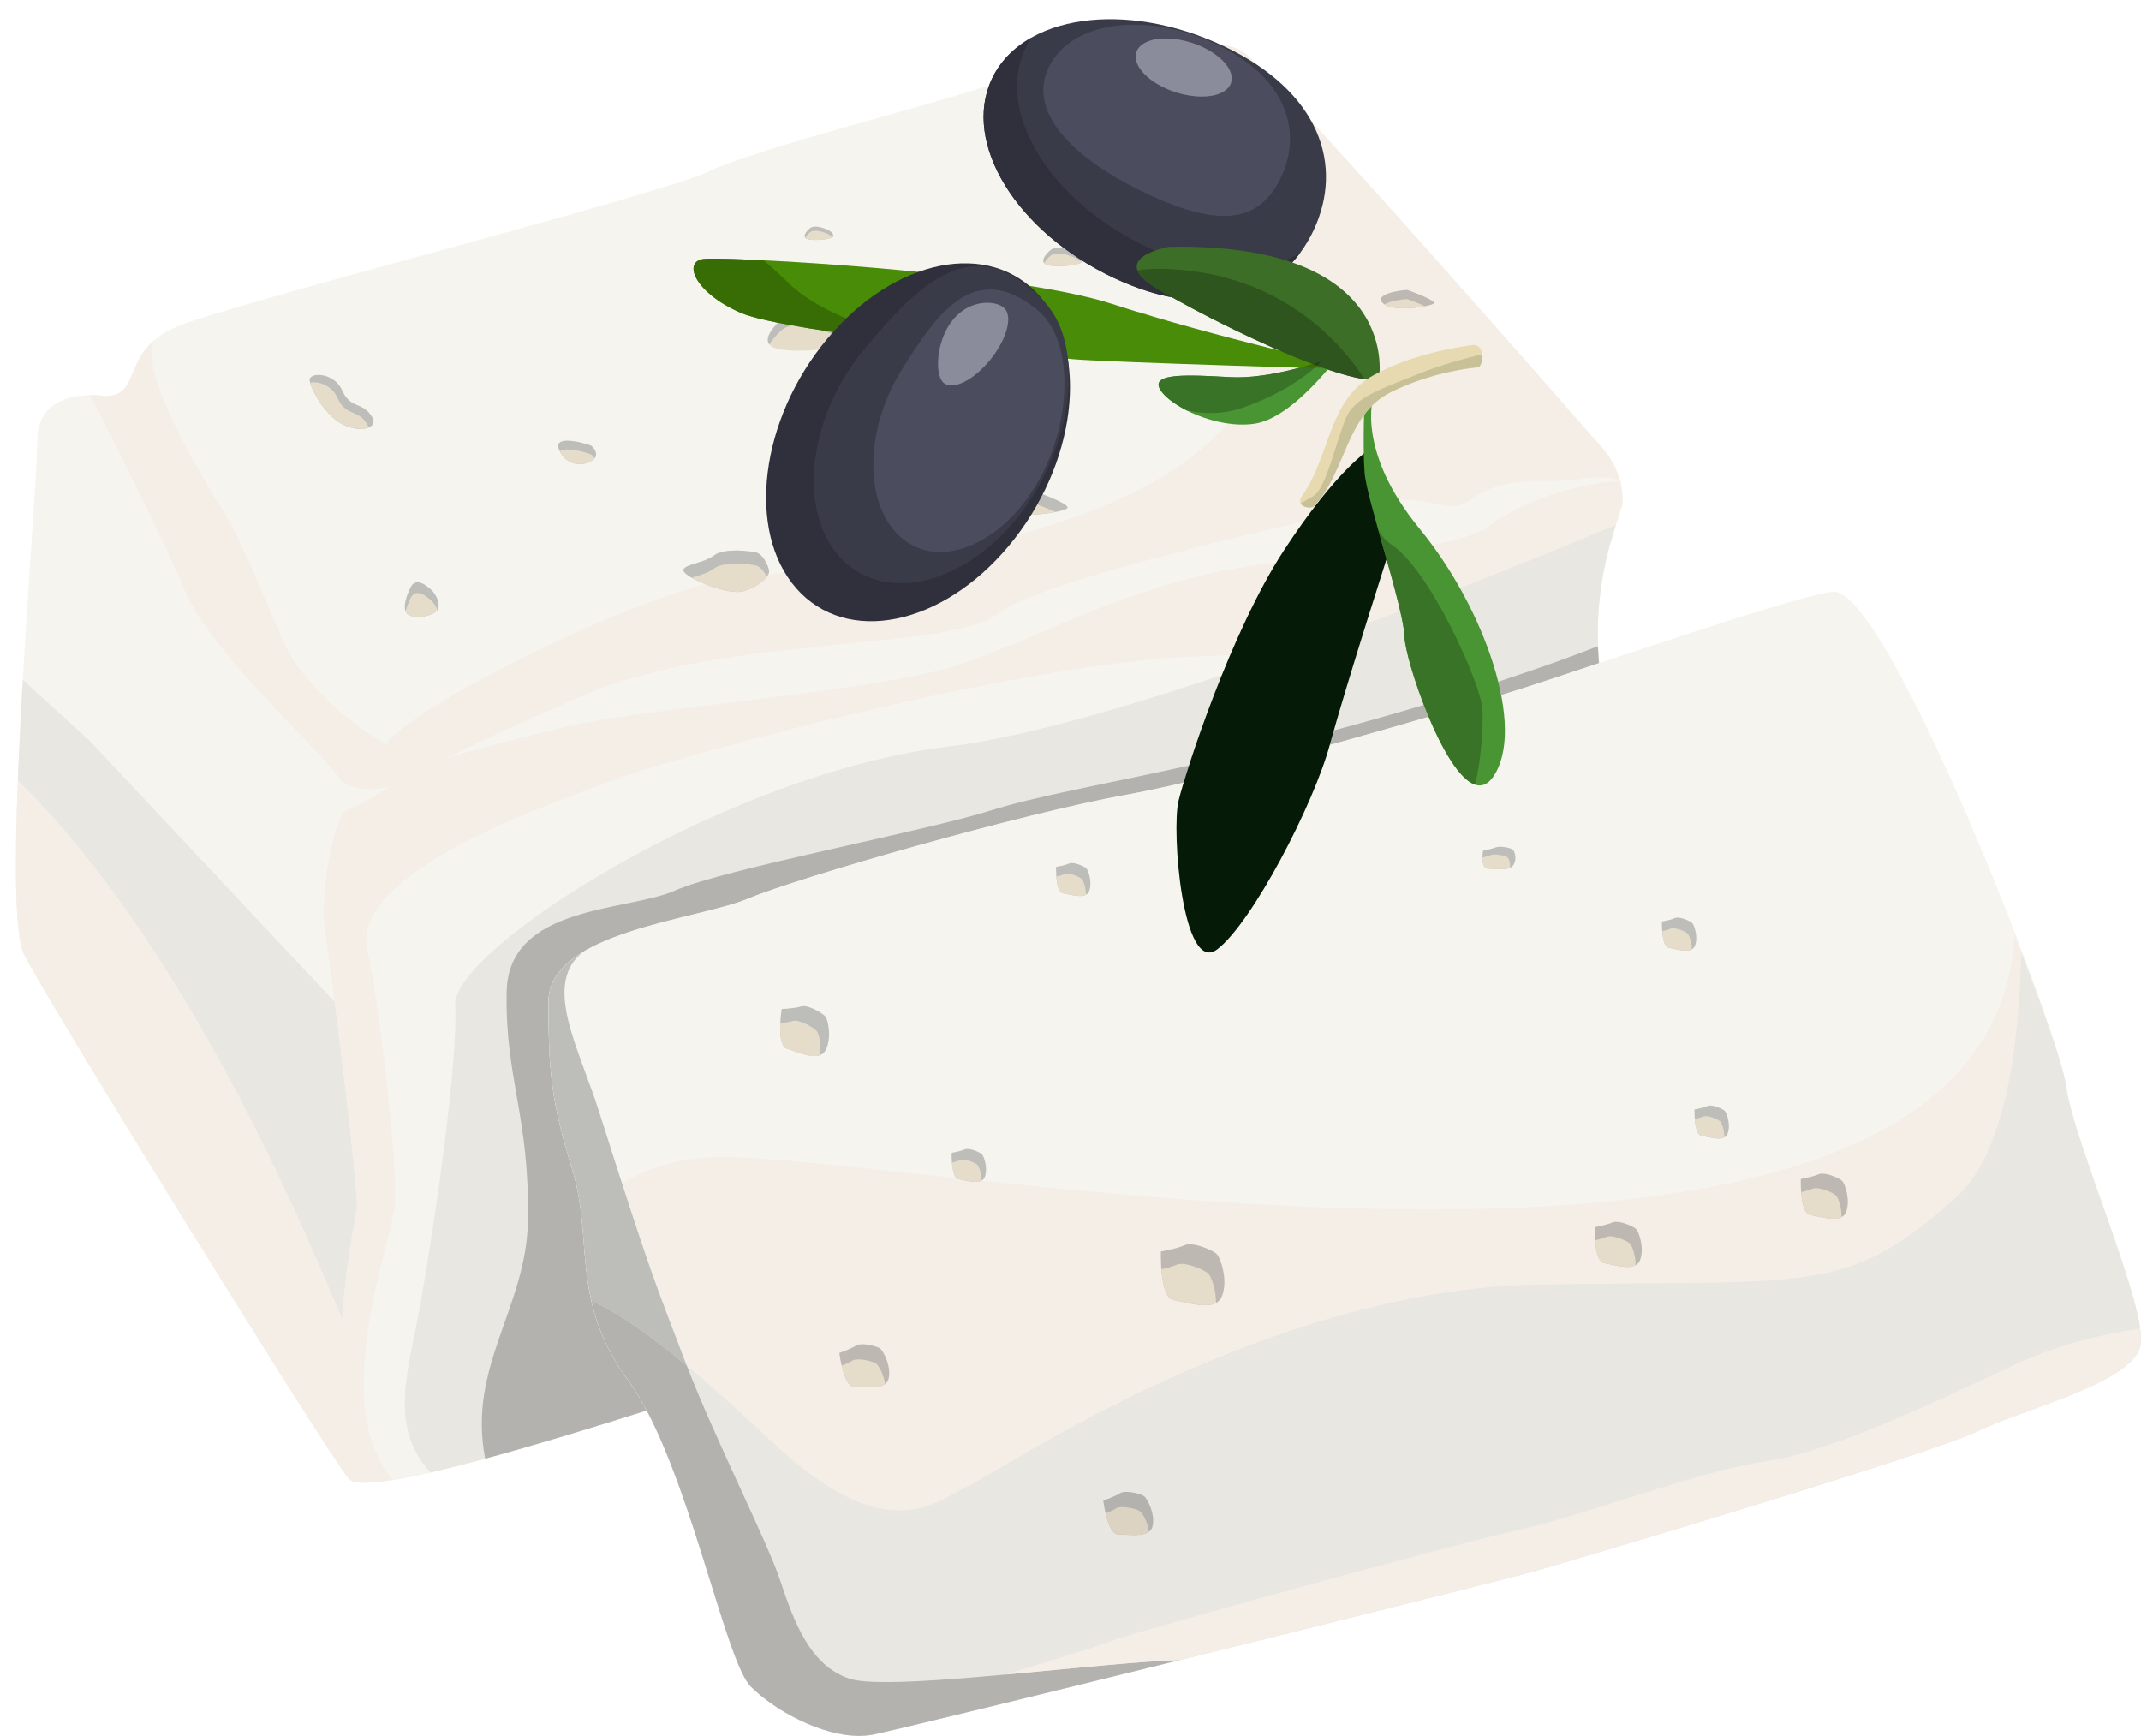 <?xml version="1.0" encoding="UTF-8"?><svg xmlns="http://www.w3.org/2000/svg" xmlns:xlink="http://www.w3.org/1999/xlink" height="1852.9" preserveAspectRatio="xMidYMid meet" version="1.0" viewBox="-17.0 -20.5 2285.4 1852.9" width="2285.4" zoomAndPan="magnify"><defs><clipPath id="a"><path d="M 568 611 L 2268.371 611 L 2268.371 1832.371 L 568 1832.371 Z M 568 611"/></clipPath><clipPath id="b"><path d="M 646 978 L 2268.371 978 L 2268.371 1775 L 646 1775 Z M 646 978"/></clipPath><clipPath id="c"><path d="M 614 996 L 2268.371 996 L 2268.371 1832.371 L 614 1832.371 Z M 614 996"/></clipPath><clipPath id="d"><path d="M 614 1367 L 1243 1367 L 1243 1832.371 L 614 1832.371 Z M 614 1367"/></clipPath><clipPath id="e"><path d="M 1055 1397 L 2268.371 1397 L 2268.371 1793 L 1055 1793 Z M 1055 1397"/></clipPath></defs><g><g><path d="M 96.664 402.426 C 96.664 402.426 22.781 390.07 22.781 449.742 C 22.781 509.414 -17 947.012 8.574 998.164 C 34.148 1049.312 329.668 1526.691 355.242 1557.949 C 380.82 1589.211 809.891 1438.602 889.453 1415.871 C 969.02 1393.141 1690.77 1137.402 1690.77 1137.402 C 1690.77 1137.402 1726.762 954.594 1705.344 765.059 C 1682.918 694.863 1682.773 619.441 1704.93 549.16 L 1715.043 517.02 C 1715.883 495.691 1708.535 474.879 1694.488 458.816 C 1614.945 367.891 1343.891 59.086 1310.008 34.879 C 1270.227 6.461 1091.207 51.93 1034.375 71.812 C 977.543 91.707 792.844 137.176 738.852 162.75 C 684.863 188.324 235.898 301.977 173.383 327.551 C 110.871 353.125 135.84 400.555 96.664 402.426" fill="#f5f4ef"/></g><g><path d="M 363.77 1270.949 C 365.742 1257.129 351.262 1133.621 340.328 1049 L 79.297 770.828 L 7.324 705.109 C 5.234 741.441 3.359 778.148 2.027 812.82 C 91.57 900.242 216.254 1068.07 348.25 1388.148 C 351.945 1329.289 362.316 1281.129 363.77 1270.949" fill="#e8e7e2"/></g><g><path d="M 369.422 1562.121 C 449.23 1565.219 816.453 1436.73 889.457 1415.871 C 969.023 1393.141 1690.785 1137.398 1690.785 1137.398 C 1690.785 1137.398 1726.773 954.59 1705.352 765.055 C 1682.926 694.852 1682.789 619.434 1704.93 549.156 L 1715.055 517.016 C 1715.375 508.836 1714.473 500.742 1712.461 492.945 C 1700.449 486.652 1683.223 488.73 1666.633 490.805 C 1657.426 491.961 1648.402 493.113 1640.582 492.828 C 1561.012 489.988 1557.223 517.934 1537.336 519.355 C 1530.152 519.863 1521.477 517.957 1511.055 516.039 C 1492.621 512.648 1468.73 509.27 1437.883 519.293 C 1389.574 534.98 1099.73 594.656 1048.582 634.434 C 997.438 674.223 758.746 657.168 610.984 719.684 C 463.223 782.199 366.613 836.188 352.406 844.715 C 338.195 853.238 323.988 941.328 329.672 972.586 C 335.355 1003.84 366.613 1251.059 363.77 1270.949 C 360.93 1290.84 324.008 1455.551 369.422 1562.121" fill="#f5eee6"/></g><g><path d="M 328.387 836.902 C 351.672 855.797 379.258 829.449 405.867 815.629 C 419.574 808.5 377.129 815.57 395.391 806.578 C 390.406 800.121 306.938 712.578 287.047 667.121 C 267.156 621.648 267.156 621.648 267.156 621.648 C 267.156 621.648 238.742 552.031 218.852 520.781 C 198.961 489.52 131.945 379.031 146.98 343.352 C 117.879 368.93 128.684 400.891 96.664 402.422 C 96.664 402.422 49.809 394.621 30.738 421.602 C 43.316 432.441 56.93 447.031 71.09 466.789 C 132.184 552.031 150.652 628.762 207.484 705.48 C 245.957 757.422 298.133 812.352 328.387 836.902" fill="#f5f4ef"/></g><g><path d="M 402.453 1559.16 C 521.484 1539.98 823.938 1434.59 889.457 1415.871 C 969.023 1393.141 1690.785 1137.398 1690.785 1137.398 C 1690.785 1137.398 1726.773 954.59 1705.352 765.055 C 1682.926 694.852 1682.789 619.434 1704.93 549.156 L 1706.266 544.918 C 1605.953 591.848 1404.387 677.836 1270.238 679.902 C 1085.535 682.742 701.918 787.883 642.246 810.613 C 582.574 833.348 357.711 907.227 374.949 992.473 C 392.191 1077.719 406.453 1225.488 405.004 1262.43 C 403.574 1298.918 331.598 1476.781 402.453 1559.16" fill="#f5f4ef"/></g><g><path d="M 1707.832 539.938 C 1556.457 603.086 1180.359 754.133 994.598 776.516 C 758.746 804.934 466.066 992.473 468.906 1052.148 C 471.75 1111.816 449.016 1273.789 431.969 1370.398 C 419.531 1440.891 396.59 1500.781 442.422 1551.191 C 578.605 1520.121 830.375 1432.75 889.457 1415.871 C 969.023 1393.141 1690.785 1137.398 1690.785 1137.398 C 1690.785 1137.398 1726.773 954.59 1705.352 765.055 C 1682.926 694.852 1682.789 619.434 1704.93 549.156 L 1707.832 539.938" fill="#e8e7e2"/></g><g><path d="M 1689.77 687.371 C 1689.254 681.336 1688.879 675.301 1688.66 669.258 C 1688.684 669.246 1688.703 669.238 1688.723 669.227 C 1689.191 675.996 1689.586 681.938 1689.969 687.297 C 1689.895 687.328 1689.832 687.348 1689.77 687.371" fill="#c5c5c5"/></g><g><path d="M 500.941 1536.43 C 481.684 1438.223 544.996 1375.352 546.574 1282.32 C 548.469 1170.551 521.945 1130.773 523.84 1037.941 C 525.734 945.117 652.66 952.699 703.805 929.965 C 754.953 907.23 969.738 867.004 1041.73 844.27 C 1087.695 829.75 1157.699 817.461 1252.129 796.652 C 1249.941 803.41 1248.047 809.543 1246.418 814.957 C 1223.496 820.281 1202.648 824.719 1185.098 827.871 C 1074.27 847.758 835.582 915.961 781.594 938.691 C 727.828 961.328 569.793 973.719 568.484 1047.684 C 568.48 1047.723 568.48 1047.762 568.48 1047.812 C 568.48 1047.902 568.477 1047.992 568.477 1048.074 C 568.477 1048.082 568.477 1048.082 568.477 1048.082 C 568.477 1048.121 568.477 1048.164 568.477 1048.191 C 568.477 1048.211 568.477 1048.223 568.477 1048.23 C 568.477 1048.262 568.477 1048.293 568.477 1048.324 C 568.477 1048.332 568.477 1048.352 568.473 1048.363 C 568.473 1048.391 568.473 1048.422 568.473 1048.441 C 568.473 1048.461 568.473 1048.473 568.473 1048.48 C 568.473 1048.531 568.473 1048.57 568.473 1048.613 C 568.473 1123.391 571.316 1154.652 594.051 1228.531 C 616.078 1300.133 592.742 1363.93 648.18 1445.289 C 648.188 1445.301 648.195 1445.32 648.203 1445.332 C 648.25 1445.391 648.289 1445.449 648.336 1445.52 C 648.367 1445.57 648.402 1445.621 648.434 1445.672 C 648.453 1445.691 648.469 1445.711 648.484 1445.742 C 648.523 1445.801 648.562 1445.852 648.602 1445.91 C 648.613 1445.93 648.621 1445.941 648.633 1445.961 C 650.203 1448.242 651.832 1450.543 653.531 1452.859 C 653.539 1452.871 653.543 1452.883 653.547 1452.891 C 653.605 1452.961 653.664 1453.051 653.723 1453.121 C 660.523 1462.383 667.051 1473.152 673.324 1485.043 C 615.023 1503.461 553.91 1522.09 500.941 1536.43 M 1402.445 774.664 C 1402.465 774.594 1402.488 774.512 1402.508 774.438 C 1403.773 769.762 1405.203 764.641 1406.77 759.156 C 1416.328 756.605 1426.051 753.965 1435.949 751.215 C 1458.602 744.934 1481.023 738.477 1502.887 731.934 C 1504.527 736.176 1506.227 740.414 1508 744.633 C 1475.695 754.09 1439.422 764.453 1402.445 774.664 M 1585.438 721.434 C 1584.516 716.727 1583.457 711.957 1582.254 707.117 C 1622.82 693.828 1659.238 680.879 1688.648 669.258 C 1688.863 675.312 1689.238 681.344 1689.754 687.379 C 1656.074 698.586 1626.883 708.32 1608.48 714.207 C 1602.105 716.25 1594.34 718.676 1585.438 721.434" fill="#b3b2af"/></g><g><path d="M 1712.453 492.953 C 1700.441 486.648 1683.223 488.73 1666.625 490.809 C 1657.418 491.957 1648.398 493.113 1640.578 492.84 C 1561.008 490 1557.223 517.941 1537.324 519.359 C 1530.145 519.875 1521.473 517.961 1511.047 516.039 C 1492.617 512.652 1468.727 509.27 1437.875 519.297 C 1389.566 534.988 1099.723 594.664 1048.578 634.438 C 997.434 674.223 758.742 657.176 610.984 719.688 C 551.664 744.785 500.613 768.5 459.805 788.457 C 501.031 776.719 548.223 764.105 593.938 753.785 C 682.027 733.898 926.402 716.848 1008.809 688.434 C 1091.211 660.012 1153.73 621.824 1264.555 594.031 C 1375.363 566.242 1531.656 573.316 1574.281 539.941 C 1602.465 517.879 1661.559 495.383 1712.453 492.953 C 1712.477 489.316 1712.926 491.094 1713.137 492.871 C 1713.359 494.617 1713.336 496.371 1712.453 492.953" fill="#f5f4ef"/></g><g><path d="M 434.805 1552.891 C 409.906 1558.352 389.34 1561.719 375.203 1562.129 C 389.34 1561.719 409.891 1558.371 434.805 1552.898 L 434.805 1552.891" fill="#dcd3c2"/></g><g clip-path="url(#a)"><path d="M 1940.641 611.133 C 1911.527 611.332 1679.539 691.469 1608.496 714.199 C 1537.449 736.934 1295.922 807.973 1185.102 827.863 C 1074.273 847.754 835.586 915.953 781.598 938.688 C 727.605 961.418 568.477 973.82 568.477 1048.609 C 568.477 1123.387 571.316 1154.648 594.051 1228.527 C 616.785 1302.41 591.211 1367.988 653.727 1453.117 C 716.238 1538.258 756.023 1751.371 784.441 1779.789 C 812.852 1808.211 872.527 1839.461 915.152 1830.941 C 957.773 1822.41 1565.867 1671.809 1617.012 1657.602 C 1668.168 1643.398 2048.941 1529.73 2094.406 1507 C 2139.871 1484.27 2259.223 1455.848 2267.738 1416.07 C 2276.254 1376.289 2196.695 1200.109 2188.176 1137.598 C 2179.645 1075.078 1998.676 610.738 1940.641 611.133" fill="#f5f4ef"/></g><g clip-path="url(#b)"><path d="M 2188.176 1137.598 C 2185.461 1117.777 2163.57 1054.57 2133.43 978.016 C 2106.152 1441.688 980.508 1215.27 755.074 1214.527 C 711.938 1214.387 676.383 1225.168 646.941 1242.559 C 681.031 1348.148 687.402 1361.738 713.398 1430.277 C 744.656 1512.68 801.484 1623.508 815.695 1666.129 C 829.902 1708.75 846.953 1757.059 889.574 1771.27 C 932.199 1785.469 1149.633 1754.258 1242.672 1751.398 C 1412.828 1709.359 1590.391 1665 1617.012 1657.602 C 1668.168 1643.398 2048.941 1529.73 2094.406 1507 C 2139.871 1484.27 2259.223 1455.848 2267.738 1416.07 C 2276.254 1376.289 2196.695 1200.109 2188.176 1137.598" fill="#f5eee6"/></g><g clip-path="url(#c)"><path d="M 2267.738 1416.07 C 2276.254 1376.289 2196.695 1200.109 2188.176 1137.598 C 2185.684 1119.379 2166.98 1064.488 2140.566 996.277 C 2137.938 1105.57 2121.211 1212.109 2071.668 1256.938 C 1952.316 1364.918 1912.543 1345.027 1622.703 1350.707 C 1332.863 1356.398 1051.543 1549.602 1017.441 1565.238 C 983.348 1580.879 932.199 1634.871 810.012 1521.207 C 744.113 1459.91 672.152 1394.109 614.184 1367.75 C 620.23 1394.551 631.293 1422.578 653.727 1453.117 C 716.238 1538.258 756.023 1751.371 784.441 1779.789 C 812.852 1808.211 872.527 1839.461 915.152 1830.941 C 957.773 1822.41 1565.867 1671.809 1617.012 1657.602 C 1668.168 1643.398 2048.941 1529.73 2094.406 1507 C 2139.871 1484.27 2259.223 1455.848 2267.738 1416.07" fill="#e8e7e2"/></g><g><path d="M 915.191 1830.93 C 935.809 1826.801 1086.09 1790.078 1242.672 1751.398 C 1086.102 1790.078 935.801 1826.801 915.191 1830.93" fill="#c5c5c5"/></g><g><path d="M 653.551 1452.891 C 653.543 1452.879 653.539 1452.871 653.531 1452.859 C 653.539 1452.871 653.543 1452.879 653.551 1452.891" fill="#bdbdb9"/></g><g><path d="M 648.633 1445.961 C 648.625 1445.941 648.613 1445.93 648.605 1445.91 C 648.613 1445.93 648.625 1445.941 648.633 1445.961" fill="#bdbdb9"/></g><g><path d="M 648.488 1445.738 C 648.469 1445.711 648.453 1445.691 648.438 1445.672 C 648.453 1445.691 648.473 1445.719 648.488 1445.738" fill="#bdbdb9"/></g><g><path d="M 648.336 1445.52 C 648.289 1445.449 648.25 1445.391 648.203 1445.328 C 648.25 1445.391 648.293 1445.449 648.336 1445.52" fill="#bdbdb9"/></g><g><path d="M 568.477 1048.48 C 568.477 1048.469 568.477 1048.461 568.477 1048.441 C 568.477 1048.461 568.477 1048.469 568.477 1048.48 M 568.477 1048.359 C 568.477 1048.352 568.477 1048.328 568.477 1048.32 C 568.477 1048.328 568.477 1048.352 568.477 1048.359 M 568.477 1048.23 C 568.477 1048.219 568.477 1048.211 568.477 1048.191 C 568.477 1048.211 568.477 1048.219 568.477 1048.23 M 568.477 1048.078 C 568.48 1048.078 568.48 1048.078 568.48 1048.07 C 568.48 1048.078 568.48 1048.078 568.477 1048.078 M 568.48 1047.809 L 568.48 1047.809 M 568.484 1047.68 L 568.484 1047.68" fill="#8a8a87"/></g><g><path d="M 648.18 1445.289 C 592.742 1363.93 616.082 1300.129 594.051 1228.531 C 571.316 1154.648 568.477 1123.391 568.477 1048.609 C 568.477 1048.57 568.477 1048.52 568.477 1048.48 C 568.477 1048.469 568.477 1048.461 568.477 1048.441 C 568.477 1048.422 568.477 1048.391 568.477 1048.359 C 568.477 1048.352 568.477 1048.328 568.477 1048.32 C 568.477 1048.289 568.477 1048.262 568.477 1048.23 C 568.477 1048.219 568.477 1048.211 568.477 1048.191 C 568.477 1048.16 568.477 1048.121 568.477 1048.078 C 568.48 1048.078 568.48 1048.078 568.48 1048.07 C 568.48 1047.988 568.48 1047.898 568.48 1047.809 C 568.484 1047.762 568.484 1047.719 568.484 1047.68 C 568.879 1025.41 583.523 1008.75 605.203 995.688 C 561.863 1030.039 600.562 1097.02 622.465 1166.012 C 679.297 1345.031 682.141 1347.871 713.395 1430.281 C 714.066 1432.051 714.75 1433.828 715.445 1435.629 C 715.629 1436.102 715.816 1436.578 716 1437.059 C 680.105 1407.172 645.148 1381.828 614.184 1367.75 C 619.711 1392.25 629.426 1417.762 648.18 1445.289" fill="#bdbdb9"/></g><g><path d="M 716 1437.059 C 715.816 1436.578 715.629 1436.102 715.445 1435.629 C 715.629 1436.102 715.816 1436.578 716 1437.059" fill="#bdb8b2"/></g><g clip-path="url(#d)"><path d="M 899.961 1832.371 C 859.312 1832.359 809.609 1804.961 784.438 1779.789 C 759.109 1754.469 724.754 1582.43 673.328 1485.039 C 667.051 1473.148 660.523 1462.379 653.727 1453.121 C 653.668 1453.051 653.605 1452.961 653.551 1452.891 C 653.543 1452.879 653.539 1452.871 653.531 1452.859 C 651.836 1450.539 650.203 1448.238 648.633 1445.961 C 648.625 1445.941 648.613 1445.93 648.605 1445.91 C 648.566 1445.852 648.527 1445.801 648.488 1445.738 C 648.473 1445.719 648.453 1445.691 648.438 1445.672 C 648.406 1445.621 648.367 1445.559 648.336 1445.52 C 648.293 1445.449 648.25 1445.391 648.203 1445.328 C 648.199 1445.32 648.188 1445.301 648.18 1445.289 C 629.426 1417.762 619.711 1392.25 614.184 1367.75 C 645.148 1381.828 680.105 1407.172 716 1437.059 C 747.711 1518.66 801.871 1624.66 815.691 1666.129 C 829.902 1708.75 846.949 1757.059 889.574 1771.27 C 897.41 1773.879 911.152 1774.949 928.953 1774.949 C 1007.949 1774.949 1166.75 1753.738 1242.672 1751.398 C 1086.09 1790.078 935.809 1826.801 915.191 1830.93 C 915.18 1830.93 915.164 1830.93 915.148 1830.941 C 910.285 1831.91 905.199 1832.371 899.961 1832.371" fill="#b3b2af"/></g><g clip-path="url(#e)"><path d="M 2267.43 1397.648 C 2233.043 1402.648 2182.707 1413.32 2134.18 1435.957 C 2048.941 1475.738 1938.109 1529.309 1867.078 1539.469 C 1796.035 1549.621 1671.008 1597.93 1605.656 1612.141 C 1540.289 1626.352 1187.941 1722.961 1168.055 1731.48 C 1158.484 1735.578 1106.832 1751.52 1055.801 1766.961 C 1124.691 1760.668 1198.012 1752.77 1242.672 1751.398 C 1184.281 1765.82 1126.781 1779.969 1076.531 1792.258 C 1273.184 1744.16 1581.258 1667.539 1617.012 1657.602 C 1668.168 1643.398 2048.941 1529.73 2094.406 1507 C 2139.871 1484.27 2259.223 1455.848 2267.738 1416.07 C 2268.699 1411.578 2268.488 1405.27 2267.43 1397.648" fill="#f5eee6"/></g><g><path d="M 1694.184 458.805 C 1614.656 367.879 1343.594 59.07 1309.699 34.863 C 1276.926 11.449 1149.648 38.191 1074.043 59.461 C 1099.895 61.91 1125.777 65.75 1150.578 71.805 C 1305.914 109.688 1618.465 536.441 783.066 594.031 C 682.348 600.969 413.926 738.145 395.395 773.836 C 404.5 778.938 425.121 791.234 453.836 791.234 C 495.543 770.715 548.547 745.969 610.676 719.684 C 758.441 657.172 997.133 674.219 1048.285 634.438 C 1099.422 594.656 1389.262 534.98 1437.578 519.285 C 1468.422 509.262 1492.328 512.648 1510.75 516.035 C 1521.164 517.953 1529.844 519.863 1537.035 519.352 C 1556.922 517.934 1560.707 489.992 1640.27 492.832 C 1648.102 493.109 1657.117 491.961 1666.324 490.797 C 1682.91 488.719 1700.137 486.641 1712.156 492.941 C 1708.941 480.418 1702.84 468.711 1694.184 458.805" fill="#f5eee6"/></g><g><path d="M 287.047 667.121 C 267.156 621.648 267.156 621.648 267.156 621.648 C 267.156 621.648 238.742 552.031 218.852 520.781 C 198.961 489.52 131.945 379.031 146.98 343.352 C 117.879 368.93 128.684 400.891 96.664 402.422 C 96.664 402.422 89.312 401.23 79.297 401.41 C 106.301 454.379 159.938 560.789 179.797 608.871 C 206.789 674.219 319.672 775.148 344.742 809.25 C 349.387 815.57 363.953 826.762 398.82 819.301 C 413.957 811.359 432.434 801.922 453.922 791.34 C 391.102 791.238 306.938 712.578 287.047 667.121" fill="#f5eee6"/></g><g><path d="M 348.25 1388.148 C 216.254 1068.07 91.57 900.242 2.027 812.82 C 2.402 803 2.84 792.98 3.297 782.891 L 3.281 782.879 C -1.359 885.277 -2.273 976.469 8.574 998.16 C 34.148 1049.309 329.672 1526.691 355.246 1557.949 C 357.348 1560.52 362.258 1561.82 369.41 1562.102 C 347.254 1510.078 344.723 1444.262 348.25 1388.148" fill="#f5eee6"/></g><g><path d="M 370.215 1562.129 C 370.844 1562.148 371.488 1562.148 372.152 1562.148 C 371.492 1562.148 370.84 1562.148 370.215 1562.129" fill="#e6dcca"/></g><g><path d="M 376.32 1562.078 C 375.684 1562.102 375.051 1562.121 374.438 1562.141 C 375.051 1562.121 375.684 1562.102 376.32 1562.078" fill="#e6dcca"/></g><g><path d="M 379.035 1561.949 C 379.328 1561.93 379.594 1561.922 379.891 1561.898 L 379.887 1561.891 C 379.605 1561.91 379.312 1561.93 379.035 1561.949" fill="#e6dcca"/></g><g><path d="M 368.004 437.359 C 358.621 437.359 346.207 433.25 336.824 423.84 C 317.031 403.98 313.5 385.828 313.5 385.828 C 312.934 381.98 317.215 379.66 323.074 379.66 C 331.445 379.66 343.031 384.41 348.277 396.25 C 357.184 416.379 369.562 407.762 379.738 423.84 C 385.094 432.301 378.414 437.359 368.004 437.359" fill="#bdbdb9"/></g><g><path d="M 343.242 404.16 C 337.102 390.289 322.258 386.148 314.074 387.98 C 315.582 393.191 320.918 407.879 336.824 423.84 C 349.453 436.512 367.531 439.531 376.355 435.898 C 376.121 434.621 375.66 433.262 374.707 431.75 C 364.527 415.66 352.152 424.289 343.242 404.16" fill="#e6dcca"/></g><g><path d="M 735.758 602.949 C 726.18 599.172 717.762 594.75 714.113 591.102 C 705.484 582.469 732.805 581.75 745.023 572.41 C 750.504 568.219 759.883 567.059 768.562 567.059 C 779.246 567.059 788.879 568.809 788.879 568.809 C 796.688 569.871 803.258 582.469 803.977 589.199 C 804.078 590.191 803.785 591.328 803.156 592.559 C 796.523 593.07 789.844 593.559 783.062 594.031 C 769.863 594.941 753.777 598.09 735.758 602.949" fill="#bdbdb9"/></g><g><path d="M 769.949 611.34 C 761.332 611.34 747.645 607.641 735.758 602.949 C 753.777 598.09 769.863 594.941 783.062 594.031 C 789.844 593.559 796.523 593.07 803.156 592.559 C 799.5 599.73 784.613 610 772.344 611.23 C 771.598 611.301 770.801 611.34 769.949 611.34" fill="#bdb8b2"/></g><g><path d="M 801.422 595.172 C 798.684 589.371 794.078 583.551 788.879 582.84 C 788.879 582.84 757.246 577.09 745.023 586.441 C 738.82 591.18 728.746 593.699 721.438 596.16 C 735.145 603.988 760.598 612.398 772.344 611.23 C 783.184 610.141 796.051 602 801.422 595.172" fill="#e6dcca"/></g><g><path d="M 1282.078 129.441 C 1279.801 124.625 1275.984 119.797 1271.664 119.207 C 1271.664 119.207 1245.398 114.43 1235.25 122.188 C 1230.098 126.129 1221.738 128.219 1215.668 130.262 C 1227.051 136.766 1248.184 143.742 1257.93 142.773 C 1266.934 141.867 1277.621 135.109 1282.078 129.441" fill="#e6dcca"/></g><g><path d="M 601.832 474.949 C 593.027 474.949 584.18 470.059 579.672 459.109 C 576.77 452.059 581.582 449.859 588.523 449.859 C 597.625 449.859 610.383 453.648 614.203 455.281 C 614.203 455.281 625.684 464.871 614.203 471.57 C 610.43 473.781 606.137 474.949 601.832 474.949" fill="#bdbdb9"/></g><g><path d="M 614.203 464.629 C 608.992 462.398 587.207 456.199 580.711 461.059 C 587.914 475.5 603.227 477.988 614.203 471.57 C 615.762 470.66 616.832 469.699 617.629 468.711 C 616.137 466.309 614.203 464.629 614.203 464.629" fill="#e6dcca"/></g><g><path d="M 429.328 637.969 C 426.461 637.969 423.695 637.621 421.32 636.871 C 410.957 633.602 415.398 618.34 421.32 606.359 C 423.293 602.359 426.035 601.031 428.812 601.031 C 434.367 601.031 440.07 606.359 440.07 606.359 C 446.902 610.73 452.406 620.52 450.926 628.148 C 449.785 634.031 438.973 637.969 429.328 637.969" fill="#bdbdb9"/></g><g><path d="M 440.07 617.801 C 440.07 617.801 427.238 605.809 421.32 617.801 C 419.082 622.328 417.059 627.328 415.961 631.969 C 416.871 634.262 418.559 636 421.32 636.871 C 430.594 639.789 445.762 636.602 449.914 630.43 C 448.055 625.34 444.32 620.52 440.07 617.801" fill="#e6dcca"/></g><g><path d="M 852.391 1106.711 C 842.977 1106.711 830.875 1101.148 823.059 1098.852 C 811.184 1095.371 817.391 1056.52 817.391 1056.52 C 817.391 1056.52 831.25 1055.941 838.227 1053.738 C 838.953 1053.512 839.77 1053.398 840.664 1053.398 C 848.355 1053.398 861.367 1061.211 864.09 1064.57 C 867.125 1068.32 871.109 1088.621 863.895 1100.988 C 861.43 1105.211 857.273 1106.711 852.391 1106.711" fill="#bdbdb9"/></g><g><path d="M 823.059 1098.852 C 832.652 1101.672 848.699 1109.398 858.312 1105.73 C 859.934 1094.762 857.184 1082.961 854.941 1080.191 C 851.906 1076.441 836.055 1067.148 829.078 1069.352 C 825.559 1070.469 820.277 1071.16 815.914 1071.578 C 815.379 1082.922 816.168 1096.828 823.059 1098.852" fill="#e6dcca"/></g><g><path d="M 911.746 1460.41 C 905.625 1460.41 899.312 1459.711 894.727 1459.68 C 883.309 1459.609 878.934 1423.57 878.934 1423.57 C 878.934 1423.57 891.082 1419.52 896.711 1415.801 C 898.305 1414.738 900.766 1414.32 903.559 1414.32 C 910.617 1414.32 919.793 1417 922.406 1418.828 C 926.055 1421.391 934.75 1438.379 931.496 1451.191 C 929.551 1458.852 920.859 1460.41 911.746 1460.41" fill="#bdb8b2"/></g><g><path d="M 894.727 1459.68 C 903.953 1459.73 920.156 1462.512 927.746 1456.809 C 926.398 1446.672 920.961 1436.898 918.266 1435.012 C 914.617 1432.461 898.195 1428.25 892.566 1431.98 C 889.723 1433.859 885.219 1435.82 881.457 1437.309 C 883.859 1447.5 888.102 1459.641 894.727 1459.68" fill="#e6dcca"/></g><g><path d="M 1193.469 1618 C 1187.352 1618 1181.039 1617.301 1176.449 1617.27 C 1165.039 1617.199 1160.66 1581.16 1160.66 1581.16 C 1160.66 1581.16 1172.809 1577.121 1178.441 1573.391 C 1180.031 1572.328 1182.488 1571.922 1185.289 1571.922 C 1192.352 1571.922 1201.52 1574.59 1204.129 1576.43 C 1207.781 1578.98 1216.48 1595.969 1213.219 1608.781 C 1211.281 1616.449 1202.59 1618 1193.469 1618" fill="#b3b2af"/></g><g><path d="M 1176.449 1617.27 C 1185.68 1617.328 1201.879 1620.109 1209.469 1614.41 C 1208.121 1604.27 1202.68 1594.488 1199.988 1592.609 C 1196.34 1590.051 1179.922 1585.852 1174.289 1589.57 C 1171.449 1591.449 1166.949 1593.422 1163.18 1594.898 C 1165.59 1605.09 1169.828 1617.23 1176.449 1617.27" fill="#dcd3c2"/></g><g><path d="M 1269.141 1372.672 C 1258.09 1372.672 1244.77 1368.648 1235.93 1367.23 C 1220.578 1364.77 1222.18 1315.32 1222.18 1315.32 C 1222.18 1315.32 1239.379 1312.398 1247.738 1308.559 C 1249.141 1307.91 1250.91 1307.629 1252.91 1307.629 C 1262.762 1307.629 1278.059 1314.5 1281.711 1317.988 C 1286.09 1322.191 1294.262 1346.879 1287.211 1363.449 C 1284.219 1370.48 1277.301 1372.672 1269.141 1372.672" fill="#bdb8b2"/></g><g><path d="M 1235.93 1367.23 C 1248.352 1369.23 1269.59 1376.34 1281 1370.238 C 1281.289 1356.309 1276 1342.02 1272.762 1338.91 C 1268.379 1334.711 1247.141 1325.641 1238.789 1329.48 C 1234.57 1331.43 1228.102 1333.129 1222.719 1334.34 C 1223.84 1348.57 1227.02 1365.801 1235.93 1367.23" fill="#e6dcca"/></g><g><path d="M 1135.699 935.879 C 1129.719 935.879 1122.52 933.703 1117.738 932.934 C 1109.43 931.598 1110.301 904.852 1110.301 904.852 C 1110.301 904.852 1119.602 903.27 1124.121 901.188 C 1124.879 900.84 1125.84 900.688 1126.922 900.688 C 1132.25 900.688 1140.531 904.402 1142.5 906.293 C 1144.871 908.566 1149.289 921.926 1145.48 930.887 C 1143.859 934.695 1140.109 935.879 1135.699 935.879" fill="#bdbdb9"/></g><g><path d="M 1117.738 932.934 C 1124.449 934.012 1135.941 937.863 1142.121 934.562 C 1142.27 927.023 1139.41 919.293 1137.66 917.613 C 1135.289 915.34 1123.801 910.43 1119.281 912.512 C 1117 913.562 1113.5 914.484 1110.59 915.141 C 1111.191 922.84 1112.91 932.16 1117.738 932.934" fill="#e6dcca"/></g><g><path d="M 1030.539 1239.859 C 1021.602 1238.922 1012.828 1237.988 1004.141 1237.059 C 998.18 1231.82 998.887 1210.051 998.887 1210.051 C 998.887 1210.051 1008.191 1208.469 1012.711 1206.391 C 1013.469 1206.039 1014.43 1205.891 1015.512 1205.891 C 1020.84 1205.891 1029.121 1209.602 1031.09 1211.488 C 1033.461 1213.762 1037.879 1227.121 1034.07 1236.09 C 1033.309 1237.871 1032.09 1239.078 1030.539 1239.859" fill="#bdbdb9"/></g><g><path d="M 1024.289 1241.078 C 1018.309 1241.078 1011.109 1238.898 1006.32 1238.129 C 1005.512 1238 1004.789 1237.629 1004.141 1237.059 C 1012.828 1237.988 1021.602 1238.922 1030.539 1239.859 C 1028.789 1240.738 1026.641 1241.078 1024.289 1241.078" fill="#bdb8b2"/></g><g><path d="M 1006.32 1238.129 C 1013.039 1239.211 1024.531 1243.059 1030.711 1239.762 C 1030.859 1232.219 1028 1224.488 1026.25 1222.809 C 1023.879 1220.539 1012.391 1215.629 1007.871 1217.711 C 1005.59 1218.762 1002.09 1219.68 999.18 1220.34 C 999.781 1228.039 1001.5 1237.359 1006.32 1238.129" fill="#e6dcca"/></g><g><path d="M 1782.445 994.16 C 1776.461 994.16 1769.258 991.988 1764.473 991.219 C 1756.168 989.883 1757.035 963.133 1757.035 963.133 C 1757.035 963.133 1766.336 961.555 1770.867 959.473 C 1771.625 959.121 1772.574 958.973 1773.652 958.973 C 1778.996 958.973 1787.262 962.688 1789.234 964.574 C 1791.602 966.848 1796.031 980.207 1792.207 989.172 C 1790.59 992.98 1786.852 994.16 1782.445 994.16" fill="#bdbdb9"/></g><g><path d="M 1764.465 991.223 C 1771.184 992.301 1782.672 996.148 1788.844 992.852 C 1789.008 985.309 1786.141 977.578 1784.387 975.898 C 1782.016 973.629 1770.535 968.715 1766.012 970.797 C 1763.73 971.848 1760.23 972.77 1757.32 973.426 C 1757.926 981.125 1759.648 990.445 1764.465 991.223" fill="#e6dcca"/></g><g><path d="M 1720.074 1331.781 C 1711.895 1331.781 1702.039 1328.801 1695.488 1327.75 C 1684.117 1325.922 1685.312 1289.309 1685.312 1289.309 C 1685.312 1289.309 1698.039 1287.141 1704.223 1284.289 C 1705.27 1283.812 1706.582 1283.609 1708.062 1283.609 C 1715.359 1283.609 1726.688 1288.691 1729.387 1291.281 C 1732.629 1294.391 1738.688 1312.68 1733.473 1324.949 C 1731.254 1330.16 1726.121 1331.781 1720.074 1331.781" fill="#bdb8b2"/></g><g><path d="M 1695.492 1327.746 C 1704.699 1329.227 1720.422 1334.488 1728.863 1329.977 C 1729.086 1319.66 1725.164 1309.066 1722.777 1306.777 C 1719.531 1303.668 1703.797 1296.938 1697.613 1299.789 C 1694.484 1301.227 1689.699 1302.488 1685.723 1303.387 C 1686.539 1313.93 1688.895 1326.688 1695.492 1327.746" fill="#e6dcca"/></g><g><path d="M 1940.023 1280.391 C 1931.828 1280.391 1921.977 1277.41 1915.426 1276.359 C 1904.059 1274.527 1905.25 1237.91 1905.25 1237.91 C 1905.25 1237.91 1917.973 1235.75 1924.164 1232.898 C 1925.207 1232.418 1926.516 1232.211 1927.996 1232.211 C 1935.289 1232.211 1946.621 1237.301 1949.324 1239.887 C 1952.566 1243 1958.625 1261.277 1953.41 1273.559 C 1951.188 1278.77 1946.066 1280.391 1940.023 1280.391" fill="#bdb8b2"/></g><g><path d="M 1915.418 1276.359 C 1924.602 1277.832 1940.34 1283.102 1948.793 1278.59 C 1949.008 1268.27 1945.086 1257.68 1942.684 1255.391 C 1939.441 1252.27 1923.719 1245.551 1917.535 1248.402 C 1914.402 1249.84 1909.621 1251.102 1905.641 1252 C 1906.453 1262.543 1908.82 1275.301 1915.418 1276.359" fill="#e6dcca"/></g><g><path d="M 1817.227 1194.723 C 1811.25 1194.723 1804.051 1192.551 1799.266 1191.781 C 1790.953 1190.441 1791.828 1163.691 1791.828 1163.691 C 1791.828 1163.691 1801.129 1162.113 1805.645 1160.031 C 1806.41 1159.684 1807.363 1159.531 1808.441 1159.531 C 1813.777 1159.531 1822.055 1163.25 1824.02 1165.141 C 1826.391 1167.41 1830.816 1180.77 1827.008 1189.73 C 1825.391 1193.539 1821.652 1194.723 1817.227 1194.723" fill="#bdbdb9"/></g><g><path d="M 1799.281 1191.777 C 1805.984 1192.855 1817.473 1196.695 1823.66 1193.406 C 1823.809 1185.867 1820.941 1178.137 1819.195 1176.457 C 1816.824 1174.188 1805.332 1169.266 1800.812 1171.348 C 1798.543 1172.406 1795.039 1173.328 1792.133 1173.977 C 1792.723 1181.68 1794.457 1190.996 1799.281 1191.777" fill="#e6dcca"/></g><g><path d="M 1584.809 907.355 C 1579.898 907.355 1574.762 906.73 1571.059 906.609 C 1563.039 906.344 1566.031 887.617 1566.031 887.617 C 1566.031 887.617 1575.27 885.77 1579.859 883.953 C 1581 883.504 1582.531 883.32 1584.219 883.32 C 1589.309 883.32 1595.828 884.992 1597.441 886.039 C 1599.57 887.438 1602.828 896.398 1598.379 902.957 C 1595.98 906.496 1590.551 907.355 1584.809 907.355" fill="#bdbdb9"/></g><g><path d="M 1571.059 906.609 C 1577.551 906.82 1588.488 908.586 1594.801 905.793 C 1595.551 900.52 1593.371 895.355 1591.789 894.324 C 1589.648 892.934 1578.801 890.426 1574.211 892.238 C 1571.891 893.156 1568.391 894.078 1565.488 894.77 C 1565.469 900.09 1566.41 906.453 1571.059 906.609" fill="#e6dcca"/></g><g><path d="M 853.934 235.59 C 851.5 235.59 849.152 235.449 847.137 235.16 C 838.344 233.91 842.113 228.051 847.137 223.441 C 848.812 221.91 851.137 221.391 853.496 221.391 C 858.211 221.391 863.047 223.441 863.047 223.441 C 868.844 225.121 873.516 228.879 872.258 231.82 C 871.293 234.078 862.117 235.59 853.934 235.59" fill="#bdbdb9"/></g><g><path d="M 863.051 227.84 C 863.051 227.84 852.164 223.23 847.137 227.84 C 845.238 229.578 843.523 231.5 842.594 233.281 C 843.363 234.16 844.793 234.828 847.137 235.16 C 855.008 236.289 867.879 235.059 871.398 232.691 C 869.824 230.73 866.656 228.879 863.051 227.84" fill="#e6dcca"/></g><g><path d="M 835.715 353.809 C 829.023 353.809 822.57 353.441 817.023 352.648 C 795.074 349.512 801.594 335.941 813.32 323.988 C 816.871 324.699 820.586 325.41 824.438 326.121 C 824.605 326.148 824.773 326.18 824.941 326.211 C 824.957 326.219 824.953 326.219 824.969 326.219 C 825.012 326.23 825.055 326.238 825.098 326.238 C 825.117 326.25 825.148 326.25 825.172 326.262 C 825.207 326.262 825.246 326.27 825.285 326.281 C 825.297 326.281 825.312 326.281 825.328 326.289 C 825.367 326.289 825.406 326.301 825.445 326.309 C 825.488 326.309 825.539 326.32 825.582 326.328 C 825.586 326.328 825.602 326.34 825.605 326.34 C 827.043 326.602 828.496 326.859 829.973 327.129 C 825.117 327.691 820.551 329.27 817.027 332.5 C 811.801 337.289 807.078 342.57 804.523 347.48 C 806.648 349.891 810.582 351.73 817.027 352.648 C 822.562 353.441 829 353.809 835.676 353.809 C 842.754 353.809 850.098 353.391 856.926 352.629 C 856.922 352.641 856.922 352.641 856.918 352.648 C 850.102 353.398 842.773 353.809 835.715 353.809 M 870.328 336.121 C 867.363 334.711 864.137 333.48 860.773 332.5 C 860.773 332.5 860.324 332.309 859.512 332 C 863.676 332.641 867.945 333.289 872.262 333.922 C 871.613 334.648 870.973 335.379 870.328 336.121" fill="#bdbdb9"/></g><g><path d="M 860.773 332.5 C 860.773 332.5 830.844 319.84 817.027 332.5 C 811.801 337.289 807.078 342.57 804.523 347.48 C 806.648 349.891 810.582 351.73 817.027 352.648 C 838.664 355.738 874.059 352.371 883.742 345.852 C 879.406 340.469 870.695 335.371 860.773 332.5" fill="#e6dcca"/></g><g><path d="M 1005.031 500.07 C 1005.031 500.07 992.195 494.641 986.273 500.07 C 984.035 502.121 982.012 504.379 980.918 506.48 C 981.828 507.52 983.516 508.309 986.273 508.699 C 995.551 510.031 1010.719 508.578 1014.871 505.789 C 1013.012 503.48 1009.281 501.301 1005.031 500.07" fill="#e6dcca"/></g><g><path d="M 1215.16 317.801 C 1209.219 316.051 1203.328 314.289 1197.52 312.531 C 1204.48 313.641 1210.23 316.07 1210.23 316.07 C 1211.93 316.559 1213.578 317.148 1215.16 317.801" fill="#bdbdb9"/></g><g><path d="M 1210.23 324.852 C 1210.23 324.852 1188.488 315.648 1178.449 324.852 C 1174.66 328.328 1171.23 332.172 1169.371 335.73 C 1170.91 337.48 1173.77 338.82 1178.449 339.488 C 1194.172 341.73 1219.879 339.281 1226.922 334.551 C 1223.762 330.641 1217.441 326.941 1210.23 324.852" fill="#e6dcca"/></g><g><path d="M 1113.281 263.578 C 1109.91 263.578 1106.66 263.391 1103.879 262.988 C 1091.719 261.262 1096.93 253.148 1103.879 246.781 C 1106.191 244.66 1109.41 243.949 1112.672 243.949 C 1114.93 243.949 1117.219 244.289 1119.238 244.738 C 1125.449 249.359 1131.961 253.801 1138.73 258.039 C 1138.699 258.148 1138.66 258.262 1138.609 258.359 C 1137.281 261.488 1124.59 263.578 1113.281 263.578" fill="#bdbdb9"/></g><g><path d="M 1125.879 252.859 C 1125.879 252.859 1110.828 246.488 1103.879 252.859 C 1101.25 255.27 1098.879 257.93 1097.59 260.391 C 1098.66 261.609 1100.641 262.531 1103.879 262.988 C 1114.762 264.551 1132.559 262.852 1137.43 259.578 C 1135.238 256.871 1130.871 254.309 1125.879 252.859" fill="#e6dcca"/></g><g><path d="M 1481.84 308.57 C 1472.449 308.57 1463.551 307.211 1459.281 303.262 C 1448.41 293.18 1479.352 288.988 1485.211 288.988 C 1485.211 288.988 1516.148 299.898 1513.641 303.262 C 1512.121 305.289 1496.391 308.578 1481.84 308.57" fill="#bdb8b2"/></g><g><path d="M 1504.219 306.359 C 1495.91 302.559 1485.211 298.781 1485.211 298.781 C 1481.48 298.781 1467.59 300.488 1460.801 304.34 C 1469.82 310.34 1491.559 308.879 1504.219 306.359" fill="#e6dcca"/></g><g><path d="M 1083.82 528.922 C 1088.281 521.73 1092.379 514.422 1096.141 507.012 C 1108.238 511.762 1124.609 518.859 1122.43 521.77 C 1120.52 524.328 1102.172 528.32 1083.82 528.922" fill="#bdbdb9"/></g><g><path d="M 1109.648 525.988 C 1098.359 520.828 1083.828 515.699 1083.828 515.699 C 1078.762 515.699 1059.91 518.02 1050.68 523.238 C 1062.93 531.398 1092.461 529.41 1109.648 525.988" fill="#e6dcca"/></g><g><path d="M 1385.246 225.199 C 1353.098 293.641 1276.449 325.262 1172.227 276.293 C 1068 227.336 1009.578 132.164 1041.73 63.723 C 1073.879 -4.715 1184.426 -20.5 1288.648 28.461 C 1392.879 77.418 1417.398 156.773 1385.246 225.199" fill="#393b48"/></g><g><path d="M 1208.043 243.562 C 1103.82 194.598 1045.395 99.43 1077.543 30.984 C 1079.391 27.059 1081.531 23.309 1083.883 19.727 C 1065.152 30.316 1050.5 45.039 1041.73 63.723 C 1009.582 132.156 1068 227.324 1172.234 276.289 C 1263.266 319.059 1333.246 300.344 1370.934 249.324 C 1331.18 273.152 1275.375 275.188 1208.043 243.562" fill="#30303c"/></g><g><path d="M 1350.488 168.656 C 1327.25 218.117 1283.262 222.008 1207.922 186.617 C 1132.578 151.219 1078.918 101.395 1102.168 51.922 C 1125.406 2.445 1205.312 -8.965 1280.664 26.426 C 1356.008 61.824 1373.734 119.18 1350.488 168.656" fill="#4b4d5e"/></g><g><path d="M 1265.746 82.586 C 1257.262 82.586 1247.738 81.105 1238.043 77.996 C 1210.109 69.012 1191.27 49.906 1195.973 35.312 C 1199.027 25.773 1211.355 20.527 1227.328 20.527 C 1235.82 20.527 1245.324 22.016 1255.027 25.129 C 1282.961 34.098 1301.805 53.219 1297.113 67.812 C 1294.043 77.34 1281.707 82.586 1265.746 82.586" fill="#8a8c9b"/></g><g><path d="M 1394.031 364.762 C 1394.031 364.762 1339.199 384.262 1297.191 382.07 C 1255.172 379.891 1210.422 376.621 1221.328 395.172 C 1232.25 413.73 1282.449 437.738 1322.289 431.73 C 1362.121 425.73 1407.422 364.762 1407.422 364.762 L 1394.031 364.762" fill="#499533"/></g><g><path d="M 1433.07 373.891 C 1433.07 373.891 1276.988 338.672 1170.039 303.891 C 1063.078 269.109 755.301 252.738 733.473 256.02 C 711.645 259.289 724.938 292.379 773.949 313.488 C 822.969 334.602 1091.449 359.699 1129.648 362.98 C 1167.852 366.25 1433.07 373.891 1433.07 373.891" fill="#488c07"/></g><g><path d="M 1468.07 560.602 C 1468.07 560.602 1419.969 710.039 1402.512 774.441 C 1385.039 838.828 1319.559 964.344 1282.449 992.719 C 1245.34 1021.102 1233.34 866.117 1240.98 834.465 C 1248.621 802.809 1296.559 654.219 1353.43 567.07 C 1410.301 479.922 1445.07 459.109 1445.07 459.109 L 1468.07 560.602" fill="#061a08"/></g><g><path d="M 1454.891 384.801 C 1454.891 384.801 1482.18 238.551 1231.16 242.922 C 1231.16 242.922 1163.488 254.441 1216.969 286.879 C 1270.449 319.32 1413.422 390.262 1454.891 384.801" fill="#3d6e27"/></g><g><path d="M 1449.441 401.18 C 1449.441 401.18 1428.699 459.02 1498.551 544.148 C 1568.398 629.281 1612.059 756.969 1577.129 808.27 C 1542.211 859.566 1483.27 690.398 1482.18 658.75 C 1481.09 627.102 1441.801 512.5 1439.621 484.121 C 1437.43 455.75 1439.621 401.18 1439.621 401.18 L 1449.441 401.18" fill="#499533"/></g><g><path d="M 1554.219 347.859 C 1518.629 352.922 1481.469 362.422 1449.762 379.66 C 1400.281 406.551 1403.648 465.012 1373.309 508.129 C 1364.199 521.09 1382.68 523.18 1385.82 519.789 C 1420.18 482.691 1419.41 421.621 1468.191 397.781 C 1496.672 383.852 1529.25 374.59 1560.75 371.539 C 1566.078 371.031 1569.711 345.66 1554.219 347.859" fill="#e7d9b0"/></g><g><path d="M 1565.16 357.578 C 1547.91 361.73 1521 368.961 1496.91 378.66 C 1457.621 394.48 1430.879 403.211 1421.059 422.859 C 1411.238 442.512 1399.422 499.539 1385.59 508.539 C 1380.75 511.691 1375.699 514.371 1371.352 516.781 C 1373.691 521.809 1383.59 522.191 1385.82 519.789 C 1420.18 482.691 1419.41 421.621 1468.191 397.781 C 1496.672 383.852 1529.25 374.59 1560.75 371.539 C 1563.578 371.27 1565.891 364.012 1565.16 357.578" fill="#c8c198"/></g><g><path d="M 1223.102 290.531 L 1223.09 290.531 L 1223.102 290.531 M 1222.961 290.461 C 1222.949 290.449 1222.93 290.441 1222.922 290.43 C 1222.93 290.441 1222.949 290.449 1222.961 290.461 M 1222.789 290.359 C 1222.789 290.352 1222.781 290.352 1222.77 290.34 C 1222.781 290.352 1222.781 290.352 1222.789 290.359 M 1222.641 290.27 C 1222.629 290.262 1222.609 290.25 1222.59 290.238 C 1222.609 290.25 1222.629 290.262 1222.641 290.27 M 1222.5 290.18 C 1222.469 290.172 1222.449 290.148 1222.422 290.141 C 1222.449 290.148 1222.469 290.172 1222.5 290.18 M 1222.34 290.09 C 1222.309 290.07 1222.281 290.051 1222.25 290.031 C 1222.27 290.051 1222.309 290.07 1222.34 290.09 M 1222.18 290 C 1222.148 289.98 1222.121 289.961 1222.09 289.941 C 1222.121 289.961 1222.148 289.98 1222.18 290 M 1222.02 289.898 C 1221.98 289.879 1221.949 289.859 1221.922 289.84 C 1221.949 289.859 1221.988 289.879 1222.02 289.898 M 1221.859 289.809 C 1221.828 289.789 1221.789 289.762 1221.75 289.738 C 1221.789 289.762 1221.828 289.789 1221.859 289.809 M 1221.699 289.711 C 1221.43 289.551 1221.16 289.391 1220.891 289.23 C 1221.16 289.391 1221.43 289.551 1221.699 289.711 M 1220.871 289.219 C 1220.82 289.191 1220.781 289.172 1220.738 289.141 C 1220.781 289.172 1220.82 289.191 1220.871 289.219 M 1220.699 289.121 C 1220.66 289.09 1220.609 289.07 1220.57 289.039 C 1220.621 289.07 1220.66 289.09 1220.699 289.121 M 1220.551 289.031 C 1220.5 289 1220.461 288.98 1220.41 288.949 C 1220.461 288.98 1220.5 289 1220.551 289.031 M 1220.391 288.93 C 1220.34 288.91 1220.301 288.879 1220.25 288.852 C 1220.289 288.879 1220.352 288.91 1220.391 288.93 M 1220.23 288.84 C 1220.18 288.809 1220.141 288.781 1220.09 288.762 C 1220.141 288.781 1220.18 288.809 1220.23 288.84 M 1220.07 288.75 C 1219.539 288.43 1219.02 288.121 1218.512 287.809 C 1219.02 288.121 1219.539 288.43 1220.07 288.75 M 1218.488 287.801 C 1218.441 287.77 1218.398 287.738 1218.352 287.711 C 1218.398 287.738 1218.441 287.77 1218.488 287.801 M 1218.328 287.699 C 1218.289 287.68 1218.25 287.648 1218.199 287.629 C 1218.238 287.648 1218.289 287.68 1218.328 287.699 M 1218.172 287.609 C 1218.129 287.578 1218.078 287.551 1218.039 287.531 C 1218.09 287.559 1218.129 287.578 1218.172 287.609 M 1218.031 287.52 C 1217.988 287.488 1217.941 287.469 1217.898 287.441 C 1217.941 287.469 1217.988 287.5 1218.031 287.52 M 1217.859 287.422 C 1217.82 287.398 1217.789 287.379 1217.75 287.352 C 1217.789 287.379 1217.828 287.398 1217.859 287.422 M 1217.719 287.328 C 1217.68 287.309 1217.641 287.281 1217.602 287.262 C 1217.641 287.289 1217.68 287.309 1217.719 287.328 M 1217.559 287.238 C 1217.531 287.219 1217.488 287.191 1217.449 287.172 C 1217.488 287.191 1217.531 287.219 1217.559 287.238 M 1217.41 287.148 C 1217.371 287.121 1217.328 287.102 1217.289 287.07 C 1217.328 287.102 1217.371 287.121 1217.41 287.148 M 1217.27 287.059 C 1217.172 287 1217.07 286.941 1216.969 286.879 C 1217.07 286.941 1217.172 287 1217.27 287.059 M 1216.852 286.809 C 1216.84 286.801 1216.828 286.789 1216.82 286.789 C 1216.828 286.789 1216.828 286.801 1216.852 286.809 M 1216.711 286.719 C 1216.699 286.711 1216.68 286.711 1216.672 286.699 C 1216.691 286.711 1216.699 286.711 1216.711 286.719 M 1216.57 286.641 C 1216.551 286.629 1216.539 286.621 1216.52 286.609 C 1216.539 286.621 1216.551 286.629 1216.57 286.641 M 1216.441 286.559 C 1216.422 286.551 1216.398 286.531 1216.379 286.52 C 1216.398 286.531 1216.422 286.551 1216.441 286.559 M 1216.309 286.48 C 1216.289 286.461 1216.27 286.449 1216.25 286.441 C 1216.27 286.449 1216.289 286.461 1216.309 286.48 M 1216.172 286.391 C 1216.148 286.379 1216.141 286.371 1216.121 286.359 C 1216.141 286.371 1216.148 286.379 1216.172 286.391 M 1216.031 286.301 C 1216.012 286.289 1216 286.281 1215.98 286.27 C 1215.988 286.281 1216.012 286.289 1216.031 286.301 M 1215.879 286.211 C 1215.871 286.211 1215.859 286.199 1215.84 286.191 C 1215.859 286.199 1215.871 286.199 1215.879 286.211 M 1215.738 286.121 C 1215.73 286.121 1215.73 286.121 1215.719 286.109 C 1215.73 286.121 1215.73 286.121 1215.738 286.121 M 1215.609 286.039 C 1215.602 286.039 1215.602 286.039 1215.59 286.031 C 1215.602 286.039 1215.602 286.039 1215.609 286.039 M 1215.469 285.961 C 1215.469 285.949 1215.461 285.949 1215.461 285.949 C 1215.461 285.949 1215.469 285.949 1215.469 285.961" fill="#25252e"/></g><g><path d="M 1439.711 384.262 C 1426.238 382.328 1408.578 377.09 1388.898 369.871 C 1392.359 366.672 1394.031 364.762 1394.031 364.762 C 1394.031 364.762 1390.27 366.09 1383.969 368.031 C 1328.961 347.27 1260.129 312.289 1223.102 290.531 L 1223.09 290.531 C 1223.051 290.512 1223.012 290.48 1222.961 290.461 C 1222.949 290.449 1222.93 290.441 1222.922 290.43 C 1222.879 290.41 1222.828 290.379 1222.789 290.359 C 1222.781 290.352 1222.781 290.352 1222.77 290.34 C 1222.73 290.32 1222.691 290.289 1222.641 290.27 C 1222.629 290.262 1222.609 290.25 1222.59 290.238 C 1222.559 290.219 1222.531 290.199 1222.5 290.18 C 1222.469 290.172 1222.449 290.148 1222.422 290.141 C 1222.391 290.121 1222.359 290.102 1222.34 290.09 C 1222.309 290.07 1222.27 290.051 1222.25 290.031 C 1222.23 290.02 1222.199 290.012 1222.18 290 C 1222.148 289.98 1222.121 289.961 1222.09 289.941 C 1222.07 289.93 1222.039 289.91 1222.02 289.898 C 1221.988 289.879 1221.949 289.859 1221.922 289.84 C 1221.898 289.828 1221.879 289.82 1221.859 289.809 C 1221.828 289.789 1221.789 289.762 1221.75 289.738 C 1221.73 289.73 1221.711 289.719 1221.699 289.711 C 1221.43 289.551 1221.16 289.391 1220.891 289.23 C 1220.891 289.23 1220.871 289.219 1220.871 289.219 C 1220.82 289.191 1220.781 289.172 1220.738 289.141 C 1220.719 289.129 1220.719 289.129 1220.699 289.121 C 1220.66 289.09 1220.621 289.07 1220.57 289.039 C 1220.57 289.039 1220.559 289.031 1220.551 289.031 C 1220.5 289 1220.461 288.98 1220.41 288.949 C 1220.398 288.941 1220.398 288.941 1220.391 288.93 C 1220.352 288.91 1220.289 288.879 1220.25 288.852 C 1220.25 288.852 1220.238 288.84 1220.23 288.84 C 1220.18 288.809 1220.141 288.781 1220.09 288.762 C 1220.078 288.75 1220.078 288.75 1220.07 288.75 C 1219.539 288.43 1219.02 288.121 1218.512 287.809 C 1218.5 287.809 1218.488 287.801 1218.488 287.801 C 1218.441 287.77 1218.398 287.738 1218.352 287.711 C 1218.352 287.711 1218.34 287.711 1218.328 287.699 C 1218.289 287.68 1218.238 287.648 1218.199 287.629 C 1218.199 287.621 1218.18 287.609 1218.172 287.609 C 1218.129 287.578 1218.09 287.559 1218.039 287.531 C 1218.039 287.531 1218.039 287.52 1218.031 287.52 C 1217.988 287.5 1217.941 287.469 1217.898 287.441 C 1217.891 287.441 1217.879 287.43 1217.859 287.422 C 1217.828 287.398 1217.789 287.379 1217.75 287.352 C 1217.738 287.352 1217.73 287.34 1217.719 287.328 C 1217.68 287.309 1217.641 287.289 1217.602 287.262 C 1217.59 287.262 1217.578 287.25 1217.559 287.238 C 1217.531 287.219 1217.488 287.191 1217.449 287.172 C 1217.441 287.16 1217.43 287.16 1217.41 287.148 C 1217.371 287.121 1217.328 287.102 1217.289 287.07 C 1217.281 287.07 1217.27 287.059 1217.27 287.059 C 1217.172 287 1217.07 286.941 1216.969 286.879 C 1216.93 286.852 1216.891 286.828 1216.852 286.809 C 1216.828 286.801 1216.828 286.789 1216.82 286.789 C 1216.781 286.762 1216.75 286.738 1216.711 286.719 C 1216.699 286.711 1216.691 286.711 1216.672 286.699 C 1216.641 286.68 1216.602 286.66 1216.57 286.641 C 1216.551 286.629 1216.539 286.621 1216.52 286.609 C 1216.5 286.59 1216.469 286.578 1216.441 286.559 C 1216.422 286.551 1216.398 286.531 1216.379 286.52 C 1216.359 286.512 1216.328 286.488 1216.309 286.48 C 1216.289 286.461 1216.27 286.449 1216.25 286.441 C 1216.219 286.422 1216.199 286.41 1216.172 286.391 C 1216.148 286.379 1216.141 286.371 1216.121 286.359 C 1216.09 286.34 1216.059 286.32 1216.031 286.301 C 1216.012 286.289 1215.988 286.281 1215.98 286.27 C 1215.949 286.25 1215.922 286.23 1215.879 286.211 C 1215.871 286.199 1215.859 286.199 1215.84 286.191 C 1215.809 286.172 1215.77 286.141 1215.738 286.121 C 1215.73 286.121 1215.73 286.121 1215.719 286.109 C 1215.691 286.09 1215.648 286.07 1215.609 286.039 C 1215.602 286.039 1215.602 286.039 1215.59 286.031 C 1215.551 286.012 1215.512 285.98 1215.469 285.961 C 1215.469 285.949 1215.461 285.949 1215.461 285.949 C 1204.551 279.121 1199.09 273.23 1197.199 268.211 C 1203.16 267.078 1210.648 266.469 1219.898 266.469 C 1223.711 266.469 1227.82 266.57 1232.25 266.789 C 1354.391 272.68 1417.328 349.488 1439.711 384.262" fill="#2f551e"/></g><g><path d="M 825.605 326.34 C 825.602 326.34 825.586 326.328 825.582 326.328 C 825.59 326.328 825.598 326.328 825.605 326.34 M 825.445 326.309 C 825.406 326.301 825.367 326.289 825.328 326.289 C 825.371 326.289 825.402 326.301 825.445 326.309 M 825.285 326.281 C 825.246 326.27 825.207 326.262 825.172 326.262 C 825.207 326.262 825.246 326.27 825.285 326.281 M 825.098 326.238 C 825.055 326.238 825.012 326.23 824.969 326.219 C 825.012 326.23 825.055 326.23 825.098 326.238 M 824.941 326.211 C 824.773 326.18 824.605 326.148 824.438 326.121 C 824.602 326.148 824.777 326.18 824.941 326.211" fill="#92928f"/></g><g><path d="M 813.32 323.988 C 796.109 320.539 782.59 317.09 774.539 313.738 C 782.586 317.09 796.117 320.539 813.32 323.988" fill="#bdbdb9"/></g><g><path d="M 824.438 326.121 C 820.586 325.41 816.871 324.699 813.32 323.988 C 816.875 324.699 820.582 325.41 824.438 326.121" fill="#92928f"/></g><g><path d="M 774.527 313.73 C 774.508 313.73 774.488 313.719 774.469 313.711 C 774.484 313.719 774.512 313.73 774.527 313.73 M 774.453 313.699 C 774.434 313.691 774.414 313.691 774.395 313.68 C 774.41 313.68 774.434 313.691 774.453 313.699 M 774.375 313.672 C 774.355 313.66 774.34 313.648 774.316 313.641 C 774.336 313.648 774.355 313.66 774.375 313.672 M 774.301 313.641 C 774.281 313.629 774.266 313.621 774.246 313.609 C 774.266 313.621 774.281 313.629 774.301 313.641 M 774.219 313.602 C 774.203 313.602 774.188 313.59 774.172 313.578 C 774.188 313.59 774.203 313.602 774.219 313.602 M 774.145 313.57 C 774.129 313.559 774.113 313.559 774.098 313.551 C 774.113 313.559 774.129 313.559 774.145 313.57 M 774.066 313.539 C 774.051 313.531 774.039 313.531 774.023 313.52 C 774.039 313.531 774.051 313.531 774.066 313.539 M 733.473 256.02 C 734.695 255.828 736.82 255.711 739.762 255.648 C 736.816 255.711 734.695 255.828 733.473 256.02 M 739.781 255.648 C 739.789 255.648 739.801 255.648 739.809 255.648 C 739.801 255.648 739.789 255.648 739.781 255.648" fill="#bdbdb9"/></g><g><path d="M 872.262 333.922 C 855.391 331.441 839.59 328.898 825.605 326.34 C 825.598 326.328 825.59 326.328 825.582 326.328 C 825.535 326.32 825.492 326.32 825.445 326.309 C 825.402 326.301 825.371 326.289 825.328 326.289 C 825.312 326.281 825.301 326.281 825.285 326.281 C 825.246 326.27 825.207 326.262 825.172 326.262 C 825.145 326.25 825.125 326.25 825.098 326.238 C 825.055 326.23 825.012 326.23 824.969 326.219 C 824.961 326.219 824.949 326.219 824.941 326.211 C 824.777 326.18 824.602 326.148 824.438 326.121 C 820.582 325.41 816.875 324.699 813.32 323.988 C 796.117 320.539 782.586 317.09 774.539 313.738 C 774.535 313.738 774.531 313.73 774.527 313.73 C 774.512 313.73 774.484 313.719 774.469 313.711 C 774.461 313.711 774.457 313.699 774.453 313.699 C 774.434 313.691 774.41 313.68 774.395 313.68 C 774.391 313.68 774.379 313.672 774.375 313.672 C 774.355 313.66 774.336 313.648 774.316 313.641 C 774.312 313.641 774.305 313.641 774.301 313.641 C 774.281 313.629 774.266 313.621 774.246 313.609 C 774.238 313.609 774.227 313.609 774.219 313.602 C 774.203 313.602 774.188 313.59 774.172 313.578 C 774.16 313.578 774.152 313.578 774.145 313.57 C 774.129 313.559 774.113 313.559 774.098 313.551 C 774.086 313.551 774.078 313.539 774.066 313.539 C 774.051 313.531 774.039 313.531 774.023 313.52 C 774 313.512 773.973 313.5 773.949 313.488 C 773.613 313.34 773.281 313.199 772.949 313.051 C 724.758 291.93 711.793 259.27 733.473 256.02 C 734.695 255.828 736.816 255.711 739.762 255.648 C 739.77 255.648 739.773 255.648 739.781 255.648 C 739.789 255.648 739.801 255.648 739.809 255.648 C 741.23 255.621 742.84 255.609 744.629 255.609 C 755.969 255.609 774.512 256.18 797.789 257.32 C 808.172 266.012 817.133 274.051 824.059 280.98 C 839 295.922 860.871 308.629 886.211 319.398 C 881.469 323.98 876.812 328.828 872.262 333.922" fill="#386c05"/></g><g><path d="M 1221.52 395.48 C 1221.512 395.48 1221.512 395.48 1221.512 395.469 C 1221.512 395.48 1221.512 395.48 1221.52 395.48 M 1221.488 395.441 C 1221.488 395.441 1221.488 395.43 1221.48 395.43 C 1221.488 395.43 1221.488 395.441 1221.488 395.441 M 1221.469 395.398 C 1221.461 395.391 1221.461 395.391 1221.449 395.379 C 1221.461 395.379 1221.461 395.391 1221.469 395.398 M 1221.441 395.359 C 1221.441 395.352 1221.43 395.34 1221.422 395.328 C 1221.43 395.34 1221.441 395.352 1221.441 395.359 M 1221.41 395.309 C 1221.41 395.301 1221.398 395.289 1221.398 395.281 C 1221.398 395.289 1221.41 395.301 1221.41 395.309 M 1221.391 395.27 C 1221.379 395.25 1221.371 395.238 1221.371 395.23 C 1221.371 395.238 1221.379 395.262 1221.391 395.27 M 1221.359 395.219 C 1221.352 395.199 1221.34 395.191 1221.328 395.172 C 1220.199 393.25 1219.672 391.559 1219.672 390.078 C 1219.672 391.559 1220.199 393.25 1221.328 395.172 C 1221.34 395.191 1221.352 395.199 1221.359 395.219" fill="#bdbdb9"/></g><g><path d="M 1275.238 420.379 C 1266.309 420.379 1257.762 419.289 1249.801 417.578 C 1236.41 410.82 1225.949 402.762 1221.52 395.48 C 1221.512 395.48 1221.512 395.48 1221.512 395.469 C 1221.512 395.461 1221.5 395.449 1221.488 395.441 C 1221.488 395.441 1221.488 395.43 1221.48 395.43 C 1221.48 395.422 1221.469 395.41 1221.469 395.398 C 1221.461 395.391 1221.461 395.379 1221.449 395.379 C 1221.449 395.371 1221.449 395.359 1221.441 395.359 C 1221.441 395.352 1221.43 395.34 1221.422 395.328 C 1221.422 395.32 1221.422 395.32 1221.41 395.309 C 1221.41 395.301 1221.398 395.289 1221.398 395.281 C 1221.391 395.281 1221.391 395.27 1221.391 395.27 C 1221.379 395.262 1221.371 395.238 1221.371 395.23 C 1221.359 395.23 1221.359 395.219 1221.359 395.219 C 1221.352 395.199 1221.34 395.191 1221.328 395.172 C 1220.199 393.25 1219.672 391.559 1219.672 390.078 C 1219.672 382.422 1233.949 380.359 1253.48 380.359 C 1266.59 380.359 1282.07 381.289 1297.191 382.07 C 1299.41 382.191 1301.68 382.238 1303.969 382.238 C 1326.762 382.238 1352.109 376.82 1370.09 372.012 C 1375.648 372.18 1380.961 372.34 1385.969 372.488 C 1374.309 382.621 1349.609 400.73 1309.461 414.68 C 1297.73 418.75 1286.191 420.379 1275.238 420.379" fill="#387327"/></g><g><path d="M 1385.969 372.488 C 1380.961 372.34 1375.648 372.18 1370.09 372.012 C 1375.461 370.578 1380.16 369.199 1383.949 368.031 C 1385.609 368.66 1387.262 369.281 1388.891 369.879 C 1388.031 370.672 1387.059 371.551 1385.969 372.488" fill="#386c05"/></g><g><path d="M 1388.891 369.879 C 1387.262 369.281 1385.609 368.66 1383.949 368.031 C 1383.961 368.031 1383.961 368.031 1383.969 368.031 C 1385.629 368.648 1387.27 369.27 1388.898 369.871 C 1388.898 369.871 1388.898 369.871 1388.891 369.879" fill="#2f551e"/></g><g><path d="M 1388.898 369.871 C 1387.27 369.27 1385.629 368.648 1383.969 368.031 C 1390.27 366.09 1394.031 364.762 1394.031 364.762 C 1394.031 364.762 1392.359 366.672 1388.898 369.871" fill="#244217"/></g><g><path d="M 1482.191 658.941 L 1482.191 658.941 M 1482.191 658.898 C 1482.191 658.898 1482.191 658.898 1482.191 658.891 C 1482.191 658.898 1482.191 658.898 1482.191 658.898 M 1482.18 658.859 C 1482.18 658.859 1482.18 658.859 1482.18 658.852 C 1482.18 658.852 1482.18 658.859 1482.18 658.859 M 1482.18 658.828 C 1482.18 658.82 1482.18 658.809 1482.18 658.809 C 1482.18 658.809 1482.18 658.82 1482.18 658.828 M 1482.18 658.66 C 1482.18 658.66 1482.18 658.648 1482.18 658.648 C 1482.18 658.648 1482.18 658.66 1482.18 658.66 M 1482.172 658.559 L 1482.172 658.559 M 1482.172 658.379 C 1482.172 658.371 1482.172 658.371 1482.172 658.371 C 1482.172 658.371 1482.172 658.371 1482.172 658.379" fill="#b3b2af"/></g><g><path d="M 1557.59 816.949 C 1523.891 805.84 1483.289 685.602 1482.191 658.941 C 1482.191 658.93 1482.191 658.922 1482.191 658.898 C 1482.191 658.898 1482.191 658.898 1482.191 658.891 C 1482.18 658.879 1482.18 658.879 1482.18 658.859 C 1482.18 658.859 1482.18 658.852 1482.18 658.852 C 1482.18 658.84 1482.18 658.828 1482.18 658.828 C 1482.18 658.82 1482.18 658.809 1482.18 658.809 C 1482.18 658.789 1482.18 658.77 1482.18 658.75 C 1482.18 658.719 1482.18 658.691 1482.18 658.66 C 1482.18 658.66 1482.18 658.648 1482.18 658.648 C 1482.18 658.621 1482.172 658.59 1482.172 658.559 C 1482.172 658.5 1482.172 658.441 1482.172 658.379 C 1482.172 658.371 1482.172 658.371 1482.172 658.371 C 1481.309 638.461 1466.059 587.328 1454.039 544.531 C 1457.852 551.309 1462.449 556.879 1468.07 560.602 C 1510.559 588.762 1563.289 709.898 1565.301 735 C 1566.641 751.68 1564.191 791.469 1557.59 816.949" fill="#387327"/></g><g><path d="M 1092.969 295.73 C 1039.422 234.75 937.801 255.102 866.004 341.18 C 794.203 427.262 779.414 546.48 832.969 607.461 C 886.52 668.441 988.141 648.09 1059.941 562.012 C 1131.73 475.93 1146.531 356.711 1092.969 295.73" fill="#30303c"/></g><g><path d="M 1098.199 302.18 C 1023.738 222.078 965.285 280.66 905.754 352.039 C 846.219 423.41 833.961 522.27 878.363 572.828 C 922.766 623.391 1007.02 606.52 1066.559 535.141 C 1126.09 463.77 1143.809 351.238 1098.199 302.18" fill="#393b48"/></g><g><path d="M 1090.551 310.539 C 1024.922 256.711 984.855 310.59 945.16 374.75 C 905.469 438.91 905.234 518.73 944.641 553.051 C 984.047 587.371 1048.172 563.191 1087.871 499.031 C 1127.559 434.879 1130.762 343.52 1090.551 310.539" fill="#4b4d5e"/></g><g><path d="M 998.645 390.91 C 995 390.91 991.902 389.82 989.617 387.52 C 980.496 378.301 982.383 342.211 1000.512 320.461 C 1011.238 307.602 1025.262 302.641 1036.809 302.641 C 1044.781 302.641 1051.57 305 1055.301 308.77 C 1064.422 317.98 1057.109 343.078 1038.98 364.82 C 1025.379 381.121 1009.559 390.91 998.645 390.91" fill="#8a8c9b"/></g></g></svg>